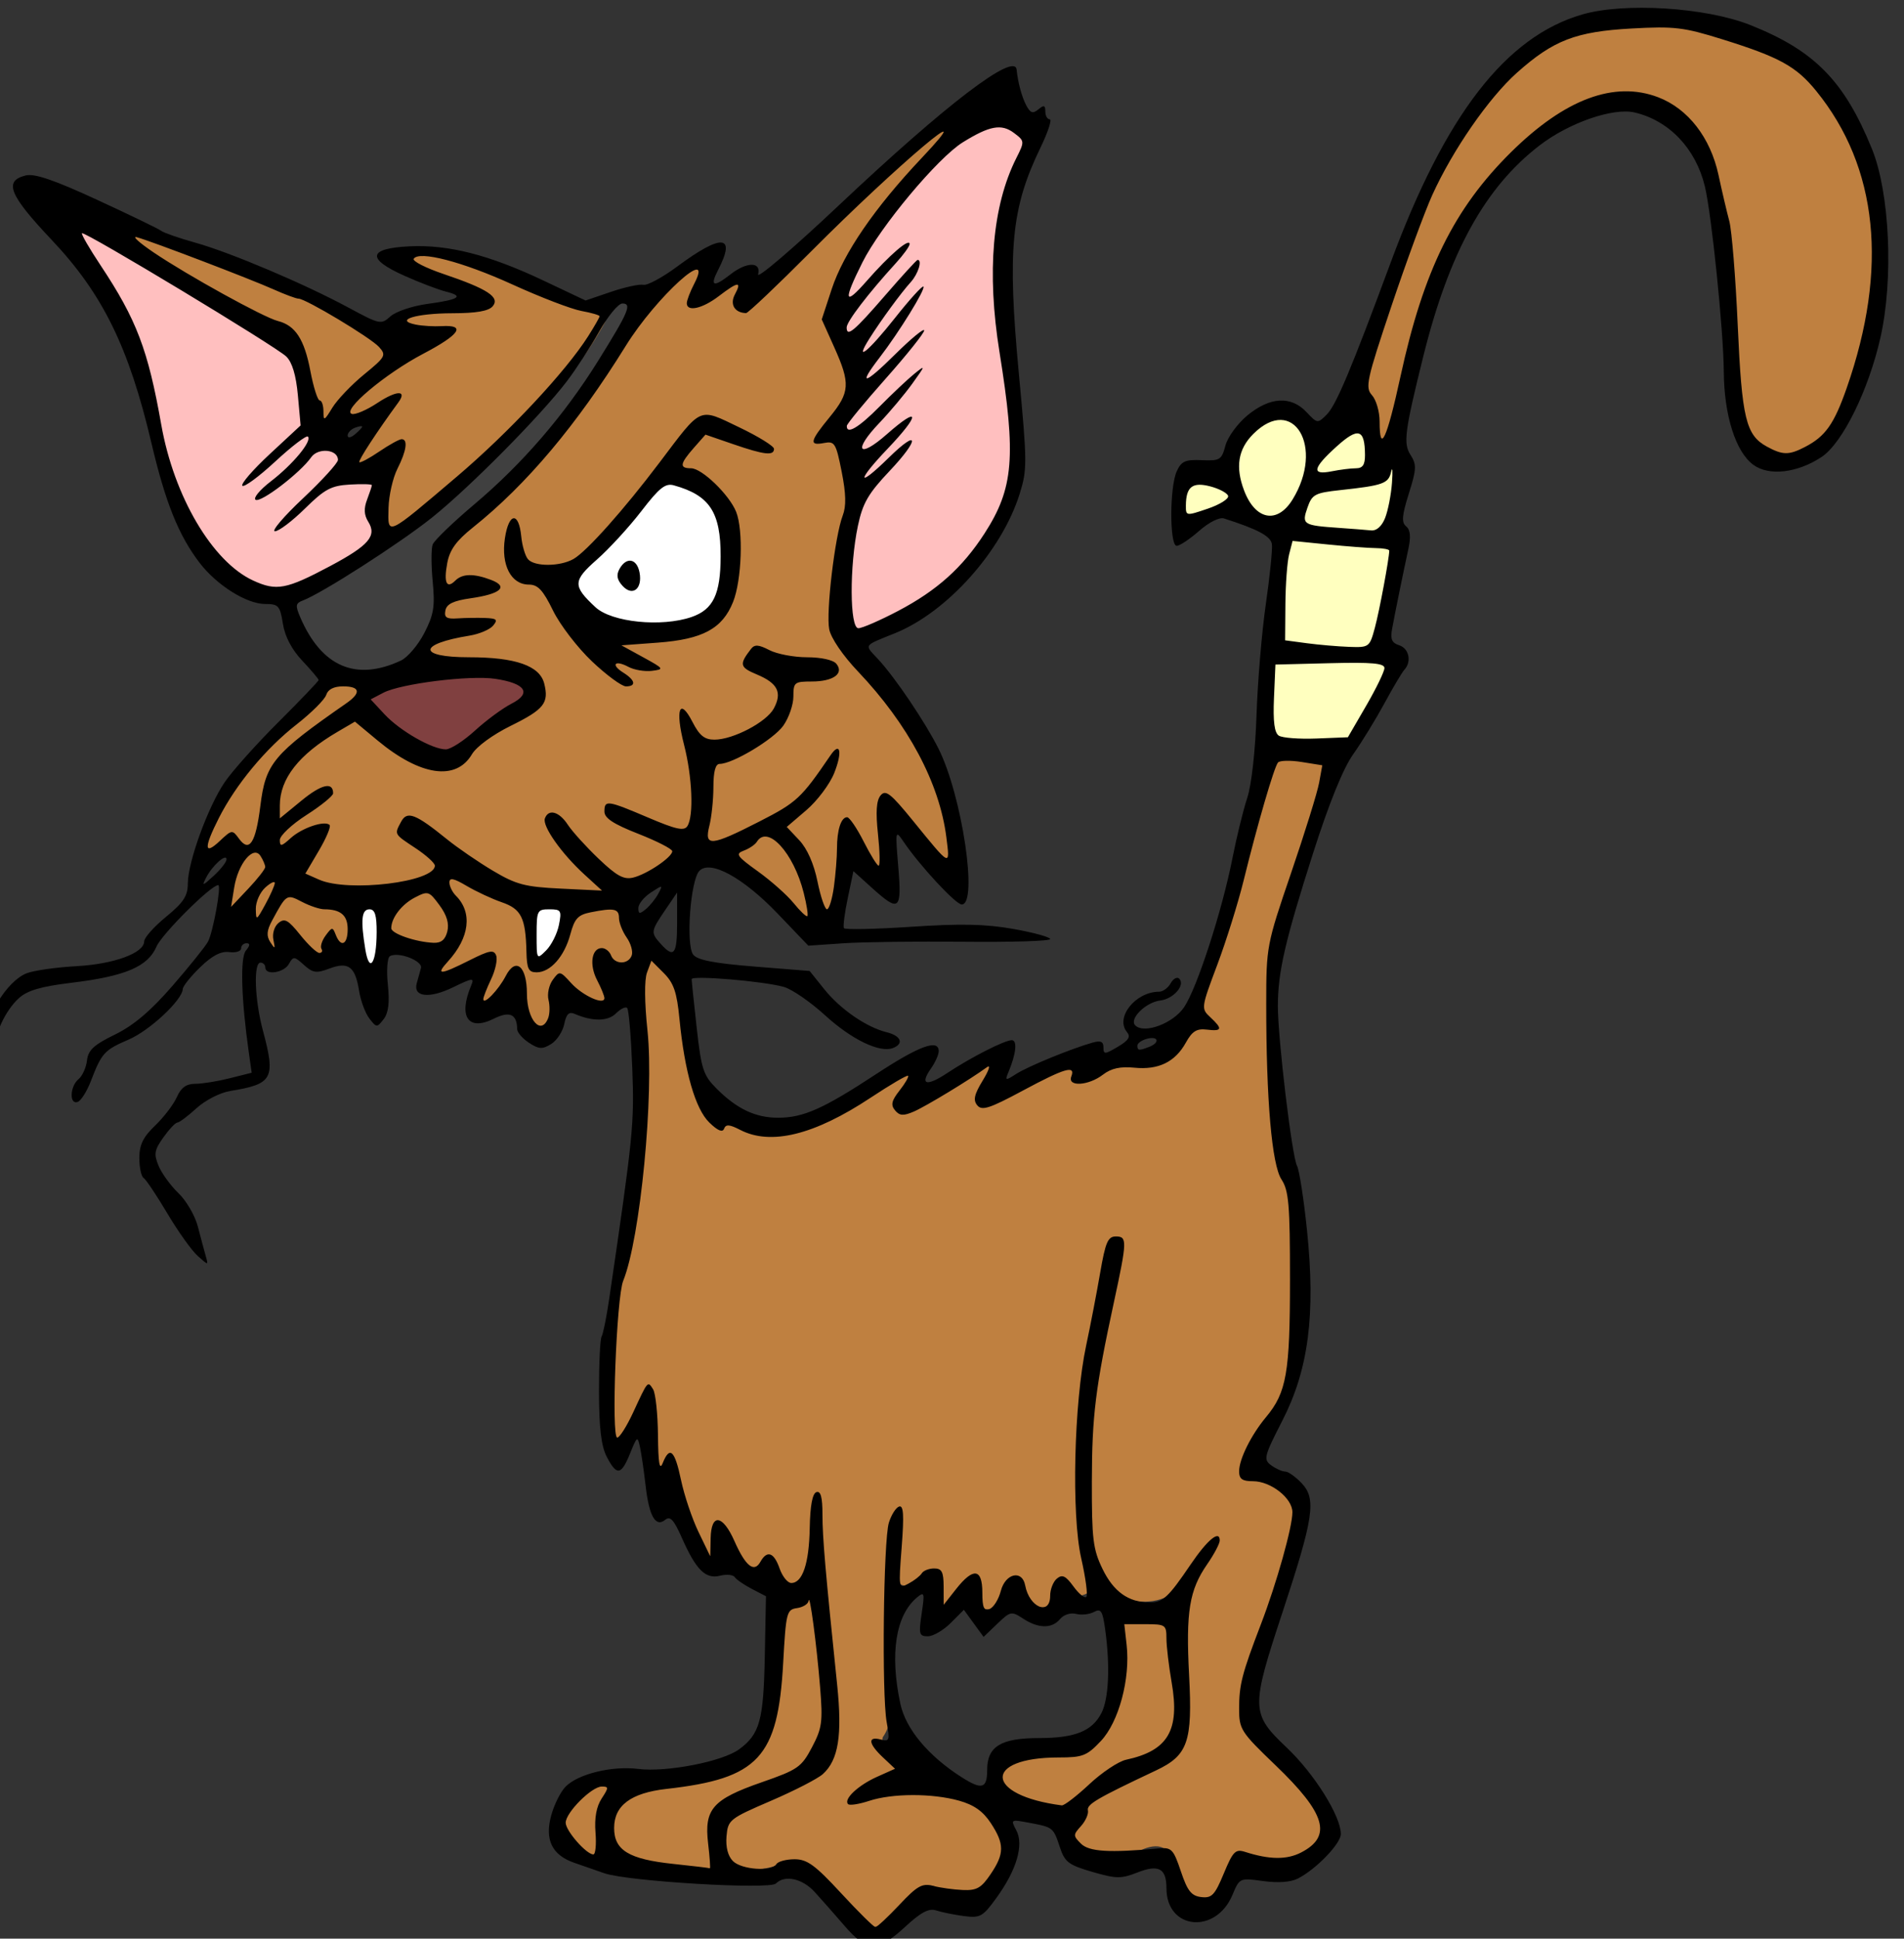 <?xml version="1.0"?><svg width="393" height="400" xmlns="http://www.w3.org/2000/svg">
 <rect width="100%" height="100%" fill="#333333" stroke="none"/>
 <title>Fighting cat bandage</title>

 <g>
  <title>Layer 1</title>
  <g display="inline" id="layer1">
   <path fill="#ffffff" id="path2652" d="m75.781,186c-4.941,2.176 -2.206,9.113 -1.312,13.031c2.702,4.043 5.54,-1.558 4.875,-4.5c0.051,-2.867 0.951,-8.83 -3.562,-8.531z"/>
   <path fill="#ffffff" id="path2654" d="m112.312,186c-4.872,1.267 -3.419,8.054 -2.875,11.719c2.892,3.32 6.399,-2.331 7.312,-5.156c0.689,-3.333 1.428,-7.874 -3.562,-6.594c-0.291,0.014 -0.586,-0.026 -0.875,0.031z"/>
   <path fill="#ffffff" id="path2656" d="m137.906,98.562c-5.589,1.392 -7.796,8.221 -12.085,11.672c-3.112,3.652 -11.997,9.242 -5.822,14.421c6.186,6.719 17.209,6.902 25.156,3.344c6.911,-4.166 5.906,-14.043 4.375,-20.812c-1.238,-5.053 -6.529,-8.7 -11.625,-8.625zm-7.906,19.375c0.997,1.566 -0.431,2.585 -0.562,0.594c0.084,-0.183 0.411,-1.051 0.562,-0.594z"/>
   <path fill="#ffffbf" id="path2628" d="m247.031,98.188c-4.629,0.1 -6.178,9.388 -1.188,9.75c3.196,-1.215 10.178,-1.873 9.281,-6.594c-1.809,-2.335 -5.25,-3.225 -8.094,-3.156z"/>
   <path fill="#ffffbf" id="path2630" d="m263.531,84.812c-8.389,1.463 -12.368,12.033 -7.594,18.969c1.731,4.822 8.52,6.096 11.375,1.688c5.086,-5.458 6.895,-20.625 -3.781,-20.656z"/>
   <path fill="#ffffbf" id="path2632" d="m279.562,87.625c-4,1.759 -8.584,5.195 -9.5,9.562c1.98,4.178 7.881,1.039 11.344,1c3.439,-1.949 3.048,-9.204 -0.75,-10.594c-0.364,0.014 -0.732,-0.029 -1.094,0.031z"/>
   <path fill="#ffffbf" id="path2634" d="m285.531,96.719c-2.417,3.246 -8.039,1.617 -11.594,2.906c-4.904,-0.424 -9.232,7.863 -4.219,10.312c5.115,0.362 11.044,2.744 15.875,0.438c4.892,-5.346 3.1,-13.588 3.969,-20.156c-1.344,2.167 -2.688,4.333 -4.031,6.5z"/>
   <path fill="#ffffbf" id="path2636" d="m266.719,109.812c-3.408,1.445 -2.605,7.368 -3.147,10.78c0.296,4.183 -1.494,10.587 0.764,13.315c6.294,0.417 13.671,2.826 19.383,0.28c3.433,-6.055 3.831,-13.74 4.812,-20.625c-1.844,-4.428 -8.506,-1.443 -12.08,-2.953c-3.247,-0.134 -6.491,-0.817 -9.732,-0.797z"/>
   <path fill="#ffffbf" id="path2638" d="m274.062,135.094c-3.875,0.668 -9.88,-1.194 -12.492,1.071c-0.091,5.401 -1.844,11.744 0.836,16.679c4.831,2.817 10.994,0.834 16.344,1.188c3.559,-5.016 7.704,-10.634 8.75,-16.688c-2.369,-4.181 -8.741,-1.459 -12.719,-2.256l-0.719,0.006z"/>
   <path fill="#804040" id="path2624" d="m95.875,138.219c-7.072,0.678 -15.172,0.605 -20.906,5.281c0.762,4.971 6.343,7.755 10.219,10.469c3.731,2.776 9.01,3.462 12.25,-0.375c3.582,-4.057 9.667,-5.661 12.438,-10.312c-0.502,-5.568 -8.433,-4.998 -12.562,-5.125l-0.999,0.043l-0.438,0.019z"/>
   <path fill="#404040" id="path2620" d="m128.312,60.938c-5.845,2.606 -7.418,10.237 -11.562,14.781c-14.689,18.911 -33.23,35.177 -54.656,46.406c-5.423,2.649 -0.292,8.939 1.844,12.156c5.984,8.746 21.104,7.081 25.156,-2.719c4.136,-5.797 0.445,-13.845 3.031,-19.594c15.635,-13.621 30.588,-28.943 39.156,-48.094c0.498,-1.769 -1.292,-3.238 -2.969,-2.938z"/>
   <path fill="#ffbfbf" id="path2612" d="m204.906,24.594c-12.111,3.677 -19.349,15.488 -26.416,25.185c-1.986,3.83 -5.177,7.756 -4.959,12.315c4.085,0.952 -3.715,5.706 0.75,7.844c2.05,1.197 5.074,-3.047 2.75,0.438c-2.637,3.76 3.662,2.884 1.062,5.219c-2.877,3.283 2.664,4.113 -0.969,6.312c-2.057,1.982 -7.134,7.798 -1.656,8.469c3.325,-1.498 -0.996,2.2 1.375,3.406c3.409,0.444 1.587,1.099 0.281,3.25c-0.822,2.397 2.702,3.522 -0.031,5.75c-3.34,8.41 -3.871,18.362 -2.188,27.094c3.018,3.648 7.933,-1.149 11.281,-2.188c14.654,-7.306 26.516,-22.98 23.875,-40.031c-2.134,-18.659 -6.793,-38.927 2.312,-56.531c2.025,-4.129 -4.134,-7.073 -7.469,-6.531z"/>
   <path fill="#ffbfbf" id="path2614" d="m15.75,47.75c-0.502,4.784 4.771,8.484 6.469,12.875c10.364,15.837 7.435,36.738 19.281,51.781c4.647,6.931 13.747,13.622 22.156,8.719c5.062,-3.031 12.58,-4.805 14.75,-10.875c-0.147,-3.27 -2.483,-6.262 0.125,-9.5c2.606,-4.538 -4.944,-2.234 -7.906,-2.438c-2.88,0.734 2.941,-3.424 0.188,-5.469c-0.909,-2.331 -5.207,-0.883 -5.344,-1.969c-1.091,-2.734 -2.362,-5.451 -2.094,-9.062c0.033,-5.372 -2.421,-10.577 -7.594,-12.719c-12.616,-7.557 -25.102,-16.339 -38.25,-22.438c-1.121,-0.295 -1.498,0.052 -1.781,1.094z"/>
   <path fill="#bf8040" id="path2568" d="m192.688,26.406c-14.135,10.702 -25.808,24.973 -39.438,36.094c1.02,-2.405 0.753,-6.271 -2.812,-4.781c-2.025,0.816 -4.664,3.412 -6.312,3.531c1.651,-2.358 2.945,-8.567 -1.75,-6.906c-13.366,9.397 -19.281,25.866 -30.247,37.636c-5.932,7.902 -14.744,13.216 -20.596,21.082c-1.728,2.83 -2.41,10.885 2.75,8.594c1.109,-1.309 4.912,-1.176 4.875,-0.531c-3.441,0.726 -10.444,1.653 -8.75,6.781c1.035,2.054 6.06,0.896 5.938,1.469c-3.038,0.562 -11.601,2.087 -8.031,6.656c6.684,3.166 15.876,-0.666 21.656,4.531c3.028,4.367 -3.97,6.612 -6.719,8.344c-4.833,1.609 -7.019,8.009 -12.219,8.312c-7.211,-0.634 -12.254,-6.596 -17.781,-10.562c-7.902,4.659 -18.706,11.067 -17,21.875c1.78,1.67 1.648,1.684 0.125,3.719c-1.589,3.96 3.861,4.304 5.562,1.562c2.131,-1.626 4.775,-2.423 2.344,0.781c-1.931,3.485 -6.057,7.586 0.406,8.344c8.008,2.193 17.314,1.998 24.938,-1.469c4.118,-2.377 0.023,-6.49 -2.781,-7.844c-1.488,-0.177 -4.27,-3.734 -1.531,-3.094c9.457,6.18 18.413,15.179 30.562,14.656c4.083,0.417 8.185,0.311 12.281,0.312c-4.566,-5.022 -9.994,-9.295 -13.344,-15.156c4.546,4.293 8.289,10.61 14.531,12.594c4.046,-0.724 9.379,-2.69 10.781,-6.875c-1.162,-4.716 -7.826,-4.787 -11.312,-7.375c4.455,0.765 9.331,5.614 13.812,3.281c3.522,-4.793 1.026,-11.628 0.688,-17.094c-1.137,-3.659 -0.456,-2.562 1.531,-1.156c5.479,2.002 11.637,-2.157 15.406,-5.281c-3.314,4.749 -9.738,5.705 -13.906,8.969c-1.295,5.224 -2.168,11.113 -1.312,16.406c3.225,3.462 8.03,-1.32 11.531,-2.344c1.867,-0.765 4.542,-2.515 5.719,-3.031c-3.776,3.584 2.86,6.193 3.406,9.875c2.275,3.232 0.592,10.906 5.719,10.812c4.236,-4.143 2.081,-11.369 3.562,-16.719c1.713,0.04 2.78,6.84 5.906,7.094c4.412,-1.53 1.089,-8.145 2.031,-11.75c-0.1,-3.535 3.23,2.439 4.375,3.094c2.974,2.09 4.932,9.077 9.281,6.906c2.12,-5.463 -1.092,-11.739 -2.656,-17.062c-4.228,-11.245 -12.776,-19.799 -19.875,-29.094c-2.793,-6.711 0.202,-14.394 0.844,-21.312c2.461,-6.709 0.876,-13.837 -1.344,-20.375c-5.452,0.643 0.68,-3.711 1.5,-6.219c4.165,-6.667 -3.706,-13.467 -2.828,-19.832c3.827,-14.026 14.833,-24.232 23.515,-35.168c0.64,-2.97 -0.817,-2.863 -3.031,-2.281zm-47,61.156c2.078,0.117 3.999,1.42 5.906,2.219c-0.954,-0.613 -6.714,-1.708 -5.906,-2.219zm-1.406,1.062c-2.424,2.016 -8.341,8.438 -2.344,9.812c5.841,1.863 9.91,8.457 9,14.656c0.276,6.544 -1.085,15.615 -9.062,16.625c-4.943,1.419 -10.274,0.806 -15.25,2.344c4.065,4.4 -0.661,2.597 -1.75,4.281c-6.14,-4.253 -8.16,-12.186 -13.719,-16.906c-3.525,-0.179 -5.938,-3.336 -5.219,-6.938c0.351,0.216 1.368,5.517 4.438,5.562c9.566,2.241 15.142,-7.675 20.719,-13.469c4.781,-5.463 8.708,-11.841 13.938,-16.812l-0.664,0.747l-0.086,0.096zm13.781,47.156c3.575,1.866 10.498,1.111 12.625,2.469c-3.462,0.353 -9.248,1.101 -8.75,3.438c-0.993,-2.853 -5.211,-3.419 -6.375,-5.406c0.691,-1.064 1.236,-1.267 2.5,-0.5z"/>
   <path fill="#bf8040" id="path2570" d="m87.125,51.156c-4.109,-0.284 -3.287,5.093 0.188,5.438c3.708,1.948 10.177,3.466 12.219,5.594c-5.331,1.661 -12.16,-0.672 -16.75,2.719c-1.979,4.705 5.926,3.644 7.25,4.344c-6.565,4.693 -15.223,7.891 -19.344,15.062c0.116,4.777 5.864,1.975 8.062,0.438c-1.833,3.767 -5.928,6.823 -5.938,11.188c2.789,2.535 6.289,-1.996 8.469,-2.281c-1.705,4.842 -4.245,10.814 -2.188,15.844c4.675,2.371 8.355,-4.033 11.965,-6.072c12.457,-11.027 25.78,-22.154 33.816,-36.959c1.012,-4.77 -5.758,-3.428 -8.308,-5.422c-9.794,-3.168 -19.05,-9.08 -29.442,-9.89z"/>
   <path fill="#bf8040" id="path2572" d="m27.562,48.094c-2.107,3.897 4.412,5.62 6.781,7.781c8.081,5.546 17.528,8.965 25.594,14.312c2.755,5.329 3.076,12.36 6.281,17.062c3.952,0.683 5.099,-4.995 8.094,-6.75c2.095,-2.646 9.004,-6.154 5.094,-10.031c-14.099,-11.849 -32.702,-15.94 -49.594,-22.875c-0.757,-0.046 -1.879,-0.506 -2.25,0.5z"/>
   <path fill="#bf8040" id="path2580" d="m157.688,171c-2.524,0.942 -5.223,2.592 -6.75,4.812c1.427,5.117 8.114,7.215 11.188,11.531c1.525,2.926 7.197,4.958 6.344,0.031c-1.65,-5.807 -3.639,-15.262 -10.781,-16.375z"/>
   <path fill="#bf8040" id="path2578" d="m92.25,180.094c-4.129,3.957 5.279,8.242 1.469,13.156c-1.212,2.808 -7.081,7.818 -1.312,8.656c2.655,-0.332 6.525,-3.457 8,-2.812c-0.49,2.962 -4.075,6.829 -0.688,9.125c3.535,-0.122 4.948,-5.182 6.75,-6.188c0.766,3.805 0.303,11.44 5.875,11.219c3.986,-1.756 2.032,-6.969 3.312,-10.031c2.631,2.14 7.453,7.268 10.562,3.562c1.061,-2.737 -3.336,-7.234 -1.688,-8.812c2.158,4.515 9.689,1.398 7.281,-3.281c-2.256,-3.403 -1.689,-10.413 -7.375,-8.469c-4.966,-0.448 -8.419,3.506 -9.312,8.062c-0.904,1.539 -2.375,4.677 -4.344,4.344c-0.415,-5.402 -0.439,-12.886 -7.088,-14.436c-3.652,-1.256 -7.768,-4.584 -11.444,-4.096z"/>
   <path fill="#bf8040" id="path2576" d="m87.656,182.781c-4.516,0.561 -9.903,5.714 -7.844,10.469c3.867,2.159 11.264,5.662 13.906,0.219c1.494,-3.888 -1.661,-10.515 -6.062,-10.688z"/>
   <path fill="#bf8040" id="path2582" d="m59.062,183.625c-3.333,2.04 -6.147,6.98 -5.156,10.969c1.885,4.062 4.134,-0.17 4.719,-2.469c2.772,1.812 6.218,9.266 9.312,4.719c0.24,-1.975 0.363,-2.303 1.75,-0.688c4.91,0.993 5.141,-8.239 0.875,-9.469c-3.947,-0.646 -7.556,-2.855 -11.5,-3.062z"/>
   <path fill="#bf8040" id="path2574" d="m70.031,139.875c-4.922,0.992 -6.85,6.81 -11.046,9.248c-7.69,6.873 -15.223,15.342 -17.766,25.565c1.112,4.335 5.268,-0.286 6.75,-0.344c2.557,3.622 6.867,0.079 6.656,-3.406c1.109,-6.379 2.112,-13.604 8.312,-17.188c3.741,-4.035 10.424,-5.796 12.469,-11.094c-0.056,-2.614 -3.39,-2.886 -5.375,-2.781z"/>
   <path fill="#bf8040" id="path2586" d="m52.188,174.312c-4.71,1.696 -5.705,7.864 -6.062,12.281c3.79,3.448 6.991,-3.298 9.5,-5.719c1.814,-2.482 -0.101,-7.063 -3.438,-6.562z"/>
   <path fill="#bf8040" id="path2590" d="m55.562,180.438c-3.695,1.489 -7.048,8.581 -2.406,10.719c3.42,-2.16 5.4,-6.935 5.344,-10.938c-0.944,0.154 -2.079,-0.277 -2.938,0.219z"/>
   <path fill="#bf8040" id="path2550" d="m341.125,4.406c-10.233,-0.117 -21.478,1.289 -28.531,9.469c-17.744,16.045 -24.007,40.13 -30.969,62.156c-1.63,4.872 2.186,8.982 1.656,13.875c2.719,4.124 5.409,-1.96 5.552,-4.61c4.215,-17.809 8.717,-36.591 21.854,-50.203c7.558,-8.128 18.917,-17.315 30.812,-13.438c11.683,5.351 12.949,19.18 14.269,30.4c1.858,12.21 0.735,25.07 4.043,36.944c2.828,5.911 11.092,7.863 15.875,3c8.046,-7.999 9.416,-20.236 11.562,-30.875c2.547,-17.39 -2.574,-37.102 -16.688,-48.25c-8.814,-4.76 -19.208,-8.969 -29.438,-8.469z"/>
   <path fill="#bf8040" id="path2552" d="m230.625,336.031c1.045,8.244 -0.193,18.182 -6.5,23.938c-6.014,1.979 -14.46,0.104 -18.719,5.625c-0.646,5.052 6.276,6.61 9.875,7.938c6.291,2.649 10.003,-5.211 15.25,-7.406c5.213,-2.802 13.271,-4.743 13.031,-12.125c0.322,-6.737 -0.916,-13.427 -1.438,-20.125c-2.679,1.122 -12.981,-2.437 -11.5,2.156z"/>
   <path fill="#bf8040" id="path2556" d="m123.344,367.125c-3.429,1.891 -7.847,5.32 -7.875,9.562c1.532,4.128 3.216,5.332 9.369,8.04c0.118,-6.299 0.717,-10 1.193,-16.04c-0.244,-1.134 -1.596,-1.864 -2.688,-1.562z"/>
   <path fill="#bf8040" id="path2554" d="m165.25,329.906c-6.21,1.921 -3.952,10.39 -5.312,15.211c-0.573,8.066 -2.895,18.592 -12.313,20.351c-6.904,2.668 -17.665,0.726 -21.531,8.438c-2.889,5.102 1.802,10.37 6.906,11.062c4.396,0.449 9.893,3.468 13.875,1.312c1.82,-4.896 -0.994,-12.807 5.625,-14.875c6.89,-2.806 15.841,-5.105 17.844,-13.375c1.981,-8.496 -0.464,-17.536 -1.594,-26.031c-0.431,-1.486 -1.997,-2.325 -3.5,-2.094z"/>
   <path fill="#bf8040" id="path2548" d="m272.344,155.656c-4.381,-0.189 -10.479,-0.068 -11.5,5.344c-4.422,15.003 -8.807,30.277 -13.375,45.156c-1.446,2.288 3.973,5.102 0.125,4.844c-4.614,1.333 -5.851,7.856 -11.406,7.719c-4.831,-0.154 -9.191,1.737 -13.719,2.906c-2.396,-4.259 -8.024,0.707 -11.312,1.562c-2.617,0.709 -6.152,3.781 -8.25,3c-0.16,-2.304 8.948,-11.915 -3.344,-5.125c-4.31,2.395 -8.74,5.782 -13.531,6.719c0.321,-3.165 7.589,-11.512 -5.531,-3.688c-8.54,5.302 -19.277,11.479 -29.438,6.781c-4.107,1.405 -5.365,-4.297 -6.688,-7.125c-3.523,-8.401 -0.188,-20.125 -8.469,-26.094c-5.054,-1.157 -3.381,6.234 -3.828,9.218c0.126,19.777 -0.3,39.718 -5.11,58.907c-0.858,9.353 -3.832,21.243 -2.027,30.556c3.889,3.471 6.734,-6.234 8.558,-7.993c0.987,3.947 3.434,24.889 4.499,15.333c2.123,5.801 2.314,9.293 5.876,14.542c1.842,5.927 5.599,2.033 4.125,-4.625c2.339,3.257 3.308,10.791 8.719,10.344c1.866,-0.579 1.618,-4.089 2.531,-0.469c0.629,3.798 6.095,5.243 7.531,1.188c1.402,-3.271 1.391,-6.922 1.438,-10.438c0.766,15.454 4.109,31.011 2.594,46.469c-2.093,6.948 -11.082,7.541 -16.219,11.406c-4.573,1.438 -8.087,6.415 -5.281,10.906c2.793,4.052 9.225,2.909 12.969,1.125c7.15,-1.189 9.375,7.738 14.281,10.969c2.028,3.086 5.66,3.371 7.629,0.121c2.616,-1.803 5.834,-7.931 9.246,-5.715c5.534,5.147 13.294,-1.593 14.031,-7.688c0.942,-7.404 -7.367,-12.849 -14.188,-12.438c-5.339,-0.641 -12.029,0.189 -16.5,0.438c2.38,-3.175 6.72,-3.451 10.156,-4.844c-1.1,-1.999 -5.429,-4.362 -4.719,-6.531c3.405,-4.836 0.91,-11.978 1.822,-17.562c0.053,-7.688 -0.051,-15.386 0.428,-23.063c0.378,2.909 -1.306,10.899 3.781,9.094c1.655,-1.211 4.939,-4.716 4.531,-0.562c-2.081,10.252 5.806,2.302 7.125,-0.5c1.583,-1.268 0.415,3.328 1.656,4.375c1.41,3.415 5.427,1.607 6,-1.219c1.192,-0.678 1.242,-5.808 2.281,-2.469c0.323,6.05 9.712,7.466 8.719,0.312c0.617,-2.907 2.436,2.751 4.469,2.375c5.289,-0.926 0.99,-8.059 0.969,-11.312c-1.298,-11.937 -0.631,-24.344 0.594,-36.281c3.232,-8.248 2.391,-17.92 5.031,-26.125c1.544,1.116 -0.629,5.874 -0.519,8.047c-3.664,19.716 -7.873,40.492 -3.106,60.328c2.791,8.249 16.462,9.131 19.438,0.531c2.17,-0.936 2.044,-4.348 3.594,-5.094c-3.089,5.792 -6.494,11.419 -5.279,18.31c-0.78,7.628 0.719,16.398 -1.94,23.378c-6.911,5.69 -19.094,7.124 -20.906,17.375c2.047,4.264 8.802,5.646 13.188,4.25c2.204,-1.744 7.127,-3.103 7.156,1.125c1.323,3.491 2.375,9.336 7.438,8.344c5.134,-0.123 3.876,-6.901 7.125,-9.562c1.244,-1.19 3.406,2.171 5.562,1.438c5.218,0.531 14.144,-2.884 12.062,-9.469c-3.608,-7.677 -11.8,-12.61 -15.745,-19.688c-0.252,-6.07 -0.182,-12.284 2.995,-17.562c2.453,-7.178 5.445,-14.14 6.656,-21.75c3.712,-6.044 -4.439,-11.145 -9.594,-11.812c-1.009,-6.598 4.929,-10.726 7.594,-16.062c3.515,-12.026 1.432,-25.082 1.938,-37.5c0.74,-6.008 -4.038,-10.604 -3.188,-16.531c-1.007,-13.48 -3.118,-27.431 -0.844,-40.781c2.386,-5.25 3.127,-11.281 6.125,-16.219c1.466,-7.002 4.547,-13.826 5.562,-21.062c-0.865,0.042 -1.729,0.083 -2.594,0.125z"/>
   <path fill="#000000" id="path2384" d="m174.332,397.369c-2.014,-2.337 -4.795,-5.487 -6.179,-7c-2.553,-2.789 -6.165,-3.576 -7.999,-1.743c-1.301,1.301 -30.511,-0.44 -35.393,-2.11c-1.925,-0.658 -4.772,-1.649 -6.327,-2.201c-4.497,-1.596 -6.012,-4.724 -4.681,-9.667c0.612,-2.275 1.966,-4.988 3.008,-6.03c2.621,-2.621 9.568,-4.308 14.975,-3.635c5.858,0.728 17.415,-1.523 20.844,-4.061c4.251,-3.145 5.02,-5.94 5.279,-19.187l0.243,-12.383l-2.92,-1.513c-1.606,-0.832 -3.188,-1.923 -3.515,-2.425c-0.327,-0.502 -1.697,-0.636 -3.044,-0.298c-2.999,0.753 -4.951,-1.187 -7.897,-7.846c-1.631,-3.687 -2.407,-4.53 -3.406,-3.701c-1.979,1.643 -3.338,-0.695 -4.055,-6.976c-0.344,-3.011 -0.866,-6.6 -1.16,-7.975c-0.511,-2.384 -0.606,-2.326 -2.047,1.25c-1.833,4.548 -2.764,4.682 -4.826,0.694c-1.14,-2.204 -1.585,-5.961 -1.596,-13.481c-0.009,-5.734 0.235,-10.832 0.542,-11.329c0.307,-0.497 1.013,-3.993 1.568,-7.769c4.96,-33.741 5.201,-36.155 4.756,-47.64c-0.251,-6.476 -0.724,-12.042 -1.051,-12.369c-0.327,-0.327 -1.363,0.175 -2.303,1.114c-1.662,1.662 -4.817,1.705 -8.5,0.116c-1.214,-0.524 -1.757,-0 -2.189,2.109c-0.316,1.543 -1.54,3.395 -2.719,4.115c-1.806,1.104 -2.526,1.061 -4.561,-0.273c-1.329,-0.871 -2.424,-2.136 -2.432,-2.81c-0.039,-3.122 -1.548,-3.792 -4.84,-2.149c-5.285,2.637 -7.354,-0.424 -4.648,-6.875c0.682,-1.626 0.322,-1.588 -3.765,0.398c-4.911,2.386 -8.276,1.998 -7.467,-0.862c0.27,-0.956 0.659,-2.362 0.863,-3.124c0.402,-1.498 -4.763,-3.457 -6.418,-2.434c-0.535,0.331 -0.72,2.935 -0.416,5.877c0.385,3.732 0.129,5.82 -0.874,7.113c-1.37,1.768 -1.472,1.763 -2.943,-0.143c-0.838,-1.086 -1.794,-3.665 -2.125,-5.731c-0.8,-5.002 -2.208,-6.053 -6.128,-4.573c-2.7,1.019 -3.412,0.917 -5.255,-0.751c-1.998,-1.808 -2.193,-1.821 -3.1,-0.2c-1.029,1.839 -4.868,2.414 -4.868,0.729c0,-0.55 -0.45,-1 -1,-1c-1.47,0 -1.196,7.682 0.5,14c2.667,9.936 2.066,11.051 -6.735,12.479c-2.091,0.339 -5.16,1.907 -6.973,3.564c-1.781,1.627 -3.557,2.958 -3.947,2.958c-0.39,0 -1.685,1.371 -2.879,3.047c-1.871,2.627 -2.008,3.438 -0.995,5.883c0.646,1.559 2.499,4.104 4.118,5.655c1.619,1.551 3.413,4.641 3.987,6.867c0.574,2.226 1.302,4.948 1.617,6.048c0.573,1.999 0.573,1.999 -1.662,0.002c-1.23,-1.099 -4.045,-5.044 -6.258,-8.768c-2.212,-3.724 -4.416,-7.014 -4.897,-7.311c-0.481,-0.298 -0.875,-2.149 -0.875,-4.114c0,-2.727 0.771,-4.311 3.255,-6.691c1.79,-1.715 3.805,-4.356 4.479,-5.868c0.878,-1.973 1.953,-2.75 3.802,-2.75c1.418,0 4.619,-0.514 7.113,-1.142l4.534,-1.142l-0.582,-4.108c-1.58,-11.152 -1.824,-19.635 -0.607,-21.101c0.861,-1.038 0.901,-1.507 0.128,-1.507c-0.617,0 -1.122,0.482 -1.122,1.072c0,0.589 -1.101,0.927 -2.446,0.751c-1.705,-0.223 -3.521,0.722 -6,3.125c-1.955,1.895 -3.573,3.919 -3.596,4.499c-0.09,2.273 -6.836,8.572 -11.168,10.429c-5.009,2.147 -5.583,2.776 -7.79,8.541c-0.825,2.155 -2.062,4.105 -2.75,4.334c-1.74,0.579 -1.586,-3.227 0.191,-4.701c0.792,-0.658 1.58,-2.4 1.75,-3.872c0.246,-2.131 1.42,-3.218 5.756,-5.33c3.824,-1.863 7.351,-4.842 11.836,-10c3.514,-4.041 6.832,-8.164 7.374,-9.163c1.056,-1.948 2.824,-11.684 2.123,-11.684c-1.503,0 -11.623,10.081 -12.757,12.708c-1.78,4.121 -6.44,6.1 -17.523,7.443c-6.322,0.766 -9.11,1.583 -10.879,3.189c-2.808,2.549 -5.121,7.575 -5.121,11.127c0,1.393 -0.45,2.532 -1,2.532c-0.55,0 -1,-1.948 -1,-4.329c0,-5.258 4.63,-12.907 8.769,-14.487c1.502,-0.573 6.106,-1.227 10.231,-1.452c7.762,-0.424 14,-2.713 14,-5.138c0,-0.745 2.025,-3.013 4.5,-5.041c3.615,-2.962 4.501,-4.313 4.504,-6.87c0.006,-4.432 4.171,-15.873 7.617,-20.924c1.583,-2.32 6.591,-7.916 11.128,-12.436c4.537,-4.52 8.25,-8.404 8.25,-8.63c0,-0.227 -1.512,-2.016 -3.36,-3.975c-2.186,-2.318 -3.588,-4.987 -4.012,-7.64c-0.595,-3.722 -0.914,-4.077 -3.66,-4.077c-3.832,0 -10.022,-3.893 -13.555,-8.525c-4.318,-5.662 -7.024,-12.389 -9.908,-24.634c-4.671,-19.837 -10.069,-30.829 -20.617,-41.984c-8.754,-9.258 -9.918,-12.13 -5.378,-13.27c1.835,-0.461 5.802,0.887 14.75,5.01c6.732,3.102 12.689,5.983 13.239,6.401c0.55,0.418 3.7,1.514 7,2.435c7.286,2.033 22.599,8.52 31.671,13.419c6.469,3.493 6.731,3.547 8.661,1.801c1.094,-0.99 4.504,-2.142 7.578,-2.559c6.621,-0.899 7.698,-1.603 3.887,-2.543c-1.538,-0.379 -5.404,-1.854 -8.59,-3.276c-7.9,-3.527 -7.517,-5.663 1.089,-6.073c8.001,-0.381 16.397,1.761 27.505,7.015l8.801,4.163l5.241,-1.782c2.883,-0.98 5.897,-1.636 6.699,-1.458c0.802,0.178 3.94,-1.517 6.973,-3.766c9.216,-6.835 12.219,-6.595 8.459,0.675c-1.768,3.418 -0.999,3.707 2.526,0.95c3.374,-2.639 6.404,-2.652 5.717,-0.025c-0.284,1.086 7.225,-5.326 16.688,-14.25c22.112,-20.854 36.303,-31.68 36.67,-27.975c0.262,2.64 1.084,5.677 2.001,7.39c0.85,1.588 1.353,1.75 2.495,0.802c1.14,-0.946 1.43,-0.858 1.43,0.435c0,0.892 0.411,1.622 0.914,1.622c0.503,0 -0.363,2.636 -1.923,5.857c-6.04,12.47 -6.858,21.049 -4.449,46.683c1.724,18.346 1.732,19.752 0.138,24.806c-3.713,11.779 -14.947,24.322 -25.68,28.673c-6.715,2.722 -6.41,2.247 -3.471,5.419c3.475,3.749 9.648,12.895 12.415,18.394c4.859,9.656 8.223,32.17 4.806,32.169c-1.237,-0 -8.623,-7.957 -11.998,-12.926c-1.715,-2.525 -1.736,-2.428 -1.103,5.177c0.748,8.991 0.205,9.42 -5.451,4.309l-3.809,-3.441l-1.17,5.576c-0.643,3.067 -0.999,5.853 -0.791,6.191c0.208,0.338 6.461,0.211 13.895,-0.283c10.26,-0.681 15.344,-0.573 21.097,0.449c4.169,0.741 7.58,1.678 7.58,2.084c0,0.405 -7.987,0.656 -17.75,0.557c-9.762,-0.099 -20.994,0.042 -24.958,0.314l-7.208,0.494l-6.292,-6.574c-7.175,-7.496 -13.989,-11.215 -16.213,-8.847c-1.833,1.952 -2.806,15.252 -1.263,17.266c0.86,1.123 4.304,1.794 12.61,2.459l11.426,0.915l3,3.74c3.335,4.157 8.711,7.868 12.898,8.901c2.981,0.736 3.626,2.367 1.291,3.263c-2.72,1.044 -8.534,-1.763 -13.999,-6.758c-2.995,-2.737 -6.819,-5.37 -8.499,-5.852c-4.126,-1.183 -19.043,-2.438 -19.043,-1.602c0,0.368 0.473,4.915 1.052,10.104c0.948,8.504 1.354,9.738 4.106,12.49c4.18,4.18 8.017,5.996 12.67,5.996c5.217,0 9.333,-1.829 20.26,-9.005c8.9,-5.844 12.911,-7.31 12.911,-4.718c0,0.703 -0.721,2.307 -1.602,3.565c-2.371,3.384 -0.944,3.785 3.354,0.941c4.912,-3.251 11.851,-6.783 13.325,-6.783c1.18,0 0.903,2.761 -0.65,6.497c-0.791,1.903 -0.714,1.923 1.621,0.433c2.423,-1.546 11.341,-5.197 15.702,-6.429c1.671,-0.472 2.25,-0.218 2.25,0.988c0,1.47 0.28,1.458 2.962,-0.126c2.244,-1.326 2.702,-2.063 1.888,-3.044c-2.485,-2.994 1.771,-8.32 6.647,-8.32c0.772,0 1.842,-0.784 2.378,-1.742c0.536,-0.958 1.33,-1.386 1.764,-0.952c1.308,1.308 -1.166,4.173 -3.887,4.5c-3.044,0.366 -6.525,3.829 -5.179,5.151c1.848,1.815 7.82,-0.418 10.079,-3.769c2.668,-3.959 7.83,-19.861 9.962,-30.688c0.866,-4.4 2.248,-10.025 3.07,-12.5c0.873,-2.629 1.665,-9.698 1.906,-17c0.226,-6.875 1.094,-17.225 1.928,-23c0.834,-5.775 1.396,-11.332 1.249,-12.349c-0.238,-1.644 -2.896,-3.068 -9.888,-5.299c-0.94,-0.3 -3.095,0.778 -5.132,2.566c-1.931,1.696 -4.014,3.083 -4.629,3.083c-1.488,0 -1.481,-12.108 0.009,-15.38c0.952,-2.09 1.753,-2.446 5.163,-2.297c3.749,0.164 4.096,-0.05 4.885,-3.011c0.47,-1.763 2.51,-4.556 4.565,-6.25c4.631,-3.817 8.983,-4.051 12.175,-0.652c2.231,2.374 2.293,2.382 4.179,0.495c1.928,-1.928 5.028,-9.3 13.211,-31.411c11.253,-30.407 23.715,-46.537 39.5,-51.126c8.703,-2.53 25.509,-1.479 34.694,2.171c13.268,5.271 19.409,11.521 25.124,25.566c3.676,9.035 4.482,26.797 1.763,38.883c-2.444,10.862 -7.845,21.823 -12.16,24.679c-5.006,3.313 -10.873,3.983 -14.094,1.61c-3.651,-2.689 -6.036,-10.238 -6.091,-19.276c-0.051,-8.34 -2.52,-32.461 -3.909,-38.189c-1.89,-7.793 -7.36,-13.545 -14.479,-15.225c-4.419,-1.043 -13.496,2.088 -19.583,6.753c-11.313,8.671 -18.741,22.141 -24.078,43.661c-3.802,15.331 -4.131,17.858 -2.632,20.202c1.307,2.044 1.271,2.93 -0.329,8.022c-1.425,4.534 -1.539,5.939 -0.551,6.76c0.877,0.728 1.006,2.145 0.433,4.776c-1.071,4.917 -2.73,13.058 -3.348,16.435c-0.376,2.056 -0.028,2.842 1.471,3.317c2.033,0.645 2.621,3.377 1.086,5.039c-0.483,0.522 -2.342,3.65 -4.131,6.95c-1.789,3.3 -4.693,8.033 -6.454,10.518c-2.081,2.937 -4.988,10.112 -8.305,20.5c-5.758,18.031 -7.232,24.438 -7.232,31.436c0,6.763 2.902,30.995 3.946,32.945c0.473,0.884 1.404,6.886 2.069,13.34c1.79,17.357 0.324,28.684 -5.074,39.224c-3.805,7.429 -3.961,8.05 -2.319,9.25c0.968,0.708 2.27,1.287 2.894,1.287c0.624,0 2.168,1.1 3.431,2.444c3.029,3.224 2.443,7.105 -4.027,26.698c-6.522,19.749 -6.487,20.803 0.917,27.823c5.68,5.385 11.162,14.137 11.162,17.82c0,1.974 -5.071,7.24 -8.837,9.176c-1.49,0.766 -4.101,0.959 -7.2,0.533c-4.836,-0.665 -4.871,-0.649 -6.328,2.838c-3.441,8.235 -13.634,7.222 -13.634,-1.355c0,-4.098 -1.602,-4.973 -5.968,-3.258c-3.397,1.334 -4.379,1.322 -9.339,-0.12c-4.893,-1.423 -5.677,-2.019 -6.691,-5.091c-1.349,-4.087 -1.382,-4.113 -6.366,-5.048c-3.769,-0.707 -3.823,-0.675 -2.628,1.557c1.601,2.991 0.081,8.179 -4.078,13.92c-2.849,3.934 -3.366,4.222 -6.758,3.775c-2.02,-0.266 -4.583,-0.786 -5.695,-1.155c-1.511,-0.501 -3.133,0.355 -6.416,3.386c-5.63,5.198 -7.876,5.163 -12.491,-0.193zm11.305,-4.347c3.7,-3.932 4.709,-4.497 6.975,-3.904c1.457,0.381 4.2,0.762 6.096,0.847c2.883,0.129 3.823,-0.401 5.75,-3.243c2.88,-4.249 2.891,-6.234 0.058,-10.555c-1.603,-2.445 -3.476,-3.769 -6.546,-4.629c-5.552,-1.555 -13.804,-1.538 -18.578,0.038c-2.071,0.683 -4.024,0.984 -4.34,0.667c-0.993,-0.993 2.055,-3.872 5.949,-5.618l3.74,-1.677l-2.49,-2.339c-3.002,-2.82 -3.214,-4.413 -0.493,-3.702c1.84,0.481 1.938,0.196 1.25,-3.633c-1.017,-5.658 -0.661,-37.447 0.46,-41.09c0.496,-1.614 1.446,-3.116 2.111,-3.338c0.916,-0.305 1.046,1.703 0.539,8.304c-0.663,8.626 -0.65,8.696 1.432,7.582c1.156,-0.618 2.378,-1.572 2.716,-2.119c0.338,-0.547 1.488,-0.995 2.556,-0.995c1.574,0 1.943,0.708 1.952,3.75l0.011,3.75l2.561,-3.25c3.548,-4.502 5.416,-4.254 5.416,0.719c0,3.116 0.322,3.845 1.499,3.393c0.824,-0.316 1.866,-1.99 2.314,-3.719c0.945,-3.647 4.42,-4.436 5.031,-1.143c0.848,4.565 5.156,6.339 5.156,2.122c0,-1.308 0.627,-2.898 1.392,-3.533c1.103,-0.915 1.813,-0.578 3.419,1.626c1.114,1.53 2.306,2.501 2.648,2.159c0.342,-0.342 -0.133,-3.94 -1.055,-7.996c-2.039,-8.966 -1.501,-32.051 1.024,-43.878c0.881,-4.125 2.182,-10.875 2.892,-15c1.088,-6.318 1.598,-7.5 3.235,-7.5c2.366,0 2.341,0.886 -0.384,13.5c-3.833,17.743 -4.541,23.482 -4.566,37.001c-0.022,11.942 0.232,14.032 2.199,18.096c2.271,4.691 5.369,6.903 9.671,6.903c2.809,0 3.869,-0.973 8.522,-7.825c3.465,-5.102 6.003,-7.194 6.003,-4.947c0,0.641 -1.166,2.847 -2.591,4.903c-3.691,5.326 -4.421,9.808 -3.733,22.895c0.726,13.8 -0.228,16.534 -6.863,19.664c-12.202,5.757 -14.293,6.983 -14.022,8.224c0.16,0.735 -0.484,2.195 -1.433,3.243c-1.632,1.803 -1.632,1.999 -0.004,3.625c1.663,1.66 5.828,1.916 16.045,0.983c2.661,-0.243 3.038,0.147 4.58,4.735c1.359,4.044 2.162,5.058 4.196,5.302c2.183,0.262 2.799,-0.382 4.664,-4.868c1.905,-4.585 2.404,-5.088 4.405,-4.447c5.019,1.607 8.604,1.644 11.553,0.119c6.478,-3.35 5.091,-8.051 -5.322,-18.034c-7.111,-6.817 -7.475,-7.383 -7.475,-11.625c0,-4.952 0.592,-7.246 4.503,-17.446c3.243,-8.459 6.497,-20.033 6.497,-23.11c0,-2.892 -4.454,-6.39 -8.135,-6.39c-2.222,0 -2.865,-0.46 -2.865,-2.05c0,-2.496 2.486,-7.497 5.555,-11.175c4.236,-5.077 4.945,-9.137 4.945,-28.32c0,-15.523 -0.245,-18.419 -1.755,-20.723c-1.994,-3.042 -3.157,-16.433 -3.148,-36.232c0.005,-11.817 0.083,-12.228 5.134,-27c2.821,-8.25 5.424,-16.624 5.784,-18.609l0.655,-3.609l-4.247,-0.679c-2.336,-0.374 -4.542,-0.325 -4.903,0.109c-0.8,0.961 -4.247,12.795 -7.067,24.265c-1.146,4.663 -3.606,12.527 -5.464,17.476c-3.339,8.89 -3.357,9.02 -1.434,10.811c2.6,2.422 2.455,2.939 -0.718,2.556c-2.093,-0.253 -3.02,0.322 -4.327,2.678c-2.218,4.001 -5.635,5.669 -10.617,5.18c-2.926,-0.287 -4.797,0.127 -6.5,1.436c-2.988,2.297 -7.363,2.554 -6.53,0.383c0.925,-2.41 -1.329,-1.753 -10.058,2.934c-6.825,3.664 -8.389,4.168 -9.349,3.012c-0.895,-1.078 -0.636,-2.236 1.152,-5.167c1.274,-2.088 1.654,-3.3 0.849,-2.709c-3.44,2.524 -12.671,8.122 -15.13,9.175c-2.133,0.913 -2.911,0.859 -3.847,-0.269c-0.922,-1.11 -0.721,-1.988 0.938,-4.097c1.161,-1.476 1.951,-2.843 1.756,-3.038c-0.195,-0.195 -3.689,1.853 -7.764,4.551c-11.587,7.671 -20.574,9.886 -26.881,6.624c-2.209,-1.142 -2.979,-1.2 -3.335,-0.25c-0.311,0.83 -1.308,0.416 -3.042,-1.265c-2.89,-2.801 -5.108,-10.493 -6.169,-21.39c-0.538,-5.528 -1.177,-7.396 -3.231,-9.45l-2.56,-2.56l-0.909,2.45c-0.554,1.493 -0.516,6.159 0.097,11.95c1.403,13.251 -1.477,42.939 -5.011,51.656c-1.394,3.439 -2.492,32.344 -1.229,32.344c0.488,0 1.98,-2.362 3.314,-5.25c3.037,-6.57 2.966,-6.489 4.084,-4.721c0.512,0.809 0.966,5.071 1.009,9.471c0.057,5.822 0.325,7.387 0.983,5.75c1.45,-3.607 2.485,-2.647 3.775,3.5c0.664,3.163 2.293,8 3.621,10.75l2.415,5l0.079,-3.75c0.109,-5.189 2.481,-4.889 4.919,0.621c2.284,5.163 4.051,6.575 5.341,4.269c1.382,-2.47 2.803,-1.983 3.968,1.36c0.575,1.65 1.661,3 2.413,3c2.324,0 3.676,-4.02 3.809,-11.326c0.084,-4.614 0.554,-7.145 1.378,-7.421c0.89,-0.299 1.25,1.033 1.25,4.628c0,4.72 0.607,11.753 3.031,35.119c1.082,10.434 0.269,15.513 -2.949,18.426c-1.049,0.949 -5.884,3.436 -10.744,5.527c-8.529,3.669 -8.848,3.924 -9.141,7.3c-0.193,2.23 0.286,4.087 1.321,5.122c1.783,1.783 7.998,2.215 8.982,0.624c0.34,-0.55 2.026,-1 3.748,-1c2.592,0 4.24,1.202 9.596,7c3.556,3.85 6.745,7 7.086,7c0.341,0 2.567,-2.069 4.946,-4.597zm-39.476,-12.658c-0.835,-7.106 0.918,-9.101 11.108,-12.644c7.414,-2.578 8.161,-3.098 10.323,-7.19c2.089,-3.953 2.264,-5.241 1.684,-12.411c-0.717,-8.864 -2.155,-19.659 -2.374,-17.82c-0.077,0.649 -1.153,1.324 -2.391,1.5c-2.134,0.303 -2.281,0.886 -2.856,11.32c-1.077,19.528 -5.081,23.847 -24.092,25.989c-7.33,0.826 -10.802,3.416 -10.802,8.06c0,4.602 3.049,6.451 12.228,7.415c4,0.42 7.389,0.825 7.531,0.899c0.142,0.075 -0.019,-2.229 -0.359,-5.119zm-23.245,-2.265c-0.239,-3.002 0.186,-5.352 1.266,-7c1.483,-2.263 1.485,-2.481 0.025,-2.481c-2.085,0 -7.446,5.377 -7.446,7.469c0,1.658 4.262,6.531 5.712,6.531c0.441,0 0.641,-2.034 0.443,-4.519zm101.905,-9.94c2.622,-2.453 6.044,-4.734 7.604,-5.069c8.664,-1.863 11.137,-6.054 9.413,-15.954c-0.592,-3.4 -1.076,-7.494 -1.076,-9.099c0,-2.777 -0.211,-2.918 -4.349,-2.918l-4.349,0l0.481,4.27c0.785,6.963 -1.609,15.902 -5.308,19.825c-2.894,3.069 -3.753,3.405 -8.694,3.405c-15.786,0 -15.298,7.843 0.615,9.885c0.493,0.063 3.042,-1.892 5.664,-4.344zm-21.06,-2.984c0,-4.824 2.821,-6.557 10.675,-6.557c7.421,0 10.971,-1.416 12.9,-5.145c1.517,-2.934 1.827,-9.642 0.794,-17.18c-0.541,-3.946 -0.875,-4.474 -2.338,-3.691c-0.939,0.503 -2.599,0.68 -3.689,0.395c-1.129,-0.295 -2.542,0.157 -3.284,1.051c-1.678,2.022 -4.479,1.995 -7.638,-0.075c-2.41,-1.579 -2.621,-1.537 -5.335,1.063l-2.826,2.707l-2.035,-2.794l-2.035,-2.794l-2.731,2.731c-1.502,1.502 -3.62,2.731 -4.708,2.731c-1.789,0 -1.91,-0.447 -1.273,-4.698c0.645,-4.299 0.564,-4.581 -0.952,-3.323c-4.413,3.662 -5.662,11.622 -3.445,21.958c1.107,5.163 5.735,10.72 12.57,15.093c4.265,2.729 5.35,2.43 5.35,-1.473zm33.418,-149.164c2.296,-0.881 1.943,-2.3 -0.418,-1.683c-1.1,0.288 -2,0.921 -2,1.406c0,1.045 0.319,1.082 2.418,0.276zm-124.026,-5.972c0.333,-0.869 0.361,-2.556 0.062,-3.75c-0.299,-1.194 0.097,-3.046 0.881,-4.116c1.391,-1.9 1.48,-1.884 3.795,0.669c2.366,2.61 6.876,4.642 6.864,3.094c-0.003,-0.45 -0.687,-2.123 -1.519,-3.719c-1.645,-3.154 -1.13,-6.598 0.986,-6.598c0.729,0 1.585,0.675 1.901,1.5c0.736,1.917 3.529,1.947 4.259,0.046c0.307,-0.799 -0.157,-2.475 -1.031,-3.723c-0.874,-1.248 -1.589,-3.069 -1.589,-4.046c0,-1.918 -1.032,-2.121 -5.87,-1.154c-2.594,0.519 -3.298,1.286 -4.178,4.553c-1.234,4.582 -4.114,7.823 -6.952,7.823c-1.671,0 -2.016,-0.7 -2.1,-4.25c-0.164,-7.001 -1.072,-8.823 -5.082,-10.202c-2.015,-0.693 -5.274,-2.209 -7.241,-3.37c-2.718,-1.604 -3.577,-1.776 -3.577,-0.716c0,0.767 0.599,1.994 1.331,2.726c3.47,3.47 2.848,8.645 -1.631,13.562c-2.629,2.887 -1.66,2.837 4.444,-0.229c4.137,-2.078 5.027,-2.238 5.505,-0.992c0.314,0.818 -0.154,3.014 -1.04,4.88c-0.886,1.866 -1.61,3.718 -1.61,4.114c0,1.354 3.128,-1.871 4.628,-4.771c2.055,-3.975 4.372,-2.03 4.372,3.67c0,5.399 2.95,8.756 4.392,4.998zm-35.407,-17.671c0.011,-3.562 -0.36,-4.75 -1.485,-4.75c-1.635,0 -1.858,2.198 -0.846,8.327c0.836,5.061 2.31,2.799 2.33,-3.577zm37.616,-1.503c0.6,-3.002 0.452,-3.247 -1.976,-3.247c-2.498,0 -2.625,0.252 -2.625,5.222c0,5.201 0.008,5.214 1.976,3.247c1.087,-1.087 2.268,-3.437 2.625,-5.222zm-49.01,4.901c-0.29,-0.469 0.101,-1.706 0.87,-2.75c1.308,-1.776 1.44,-1.786 2.075,-0.147c1.054,2.718 2.464,2.064 2.464,-1.143c0,-2.876 -1.438,-4.101 -4.832,-4.113c-0.918,-0.003 -2.983,-0.692 -4.591,-1.53c-3.176,-1.656 -3.202,-1.64 -6.151,3.809c-1.136,2.098 -1.232,3.193 -0.395,4.5c0.97,1.514 1.049,1.455 0.64,-0.486c-0.264,-1.256 0.188,-2.756 1.046,-3.468c1.266,-1.051 1.995,-0.651 4.494,2.463c1.64,2.045 3.415,3.718 3.944,3.718c0.529,0 0.725,-0.384 0.435,-0.853zm73.409,-5.379l0,-6.232l-2.5,3.679c-2.959,4.354 -2.987,4.589 -0.845,6.956c2.71,2.994 3.345,2.158 3.345,-4.403zm-47.431,1.811c0.415,-1.654 -0.102,-3.38 -1.631,-5.448c-2.147,-2.903 -2.354,-2.968 -5.059,-1.569c-2.729,1.411 -4.88,4.207 -4.88,6.344c0,1.112 5.069,2.856 8.731,3.004c1.565,0.063 2.412,-0.632 2.839,-2.331zm-35.611,-9.984c0.023,-0.498 -0.858,-0.09 -1.958,0.905c-1.1,0.995 -1.981,2.978 -1.958,4.405c0.04,2.492 0.118,2.457 1.958,-0.905c1.054,-1.925 1.935,-3.907 1.958,-4.405zm109.175,2.02c-2.088,-8.291 -7.455,-14.14 -9.677,-10.545c-0.364,0.589 -1.571,1.406 -2.682,1.818c-1.8,0.666 -1.482,1.135 2.911,4.291c2.713,1.949 6.031,4.897 7.373,6.551c1.343,1.654 2.611,2.859 2.82,2.677c0.208,-0.181 -0.127,-2.338 -0.745,-4.791zm-30.006,0.146c0.98,-1.831 0.921,-1.839 -1.555,-0.217c-1.415,0.927 -2.573,2.364 -2.573,3.193c0,1.25 0.265,1.287 1.555,0.217c0.855,-0.71 2.013,-2.147 2.573,-3.193zm36.236,-1.401c0.35,-2.552 0.636,-6.115 0.636,-7.918c0,-3.825 0.849,-6.442 2.09,-6.442c0.482,0 2.016,2.25 3.41,5c1.394,2.75 2.787,5 3.096,5c0.31,0 0.249,-2.928 -0.134,-6.506c-0.491,-4.585 -0.333,-6.944 0.534,-7.989c1.043,-1.256 2.067,-0.454 6.715,5.256c7.803,9.588 7.634,9.504 6.868,3.404c-1.405,-11.19 -7.877,-23.33 -18.255,-34.247c-3.102,-3.262 -5.564,-6.871 -5.927,-8.687c-0.697,-3.486 1.175,-19.27 2.782,-23.461c0.753,-1.963 0.692,-4.512 -0.216,-9.083c-1.167,-5.87 -1.442,-6.319 -3.613,-5.904c-3.169,0.606 -2.969,-0.322 1.15,-5.349c4.181,-5.102 4.297,-6.908 0.928,-14.415l-2.572,-5.73l2.046,-6.232c2.436,-7.419 8.87,-16.801 18.537,-27.027c13.306,-14.076 -4.961,1.332 -22.704,19.15c-7.02,7.05 -13.095,12.812 -13.5,12.803c-2.355,-0.049 -3.403,-1.804 -2.304,-3.858c1.486,-2.776 0.666,-2.685 -3.343,0.373c-3.387,2.583 -6.589,3.288 -6.589,1.45c0,-0.577 0.687,-2.377 1.526,-4c4.306,-8.328 -7.851,2.683 -14.117,12.786c-10.141,16.349 -20.509,28.666 -31.537,37.467c-3.455,2.757 -4.803,4.621 -5.314,7.347c-0.761,4.058 -0.135,5.428 1.66,3.632c1.458,-1.458 3.809,-1.504 7.381,-0.146c3.679,1.399 2.017,2.898 -4.199,3.787c-3.588,0.513 -4.968,1.179 -5.226,2.521c-0.28,1.452 0.228,1.785 2.488,1.633c1.562,-0.105 4.132,-0.143 5.712,-0.085c2.412,0.089 2.677,0.342 1.65,1.579c-0.673,0.81 -2.865,1.739 -4.872,2.064c-10.684,1.728 -10.756,4.463 -0.117,4.463c9.617,0 14.615,1.747 15.54,5.432c1.006,4.007 -0.039,5.324 -6.913,8.713c-3.737,1.843 -7.078,4.294 -8.015,5.879c-3.282,5.556 -10.672,4.466 -19.495,-2.874l-4.65,-3.868l-3.604,2.109c-7.97,4.663 -11.896,9.673 -11.896,15.18l0,2.67l4.494,-3.683c4.116,-3.373 6.506,-3.919 6.506,-1.487c0,0.524 -2.475,2.537 -5.5,4.472c-3.025,1.935 -5.5,4.258 -5.5,5.162c0,1.406 0.325,1.349 2.25,-0.399c2.332,-2.117 7.026,-3.696 8.023,-2.699c0.314,0.314 -0.684,2.697 -2.217,5.297l-2.787,4.727l2.834,1.254c6.018,2.664 23.897,0.506 23.897,-2.885c0,-0.535 -1.8,-2.164 -4,-3.619c-4.48,-2.965 -4.386,-2.792 -2.958,-5.46c1.228,-2.295 2.968,-1.627 9.458,3.629c2.2,1.782 6.475,4.71 9.5,6.507c4.793,2.847 6.593,3.32 14,3.677l8.5,0.41l-3.633,-3.322c-4.742,-4.336 -8.731,-9.996 -8.156,-11.572c0.742,-2.036 2.94,-1.432 4.728,1.298c0.918,1.401 3.782,4.562 6.365,7.023c3.74,3.565 5.192,4.356 7.135,3.886c2.84,-0.687 8.061,-4.208 8.061,-5.437c0,-0.464 -3.15,-2.079 -7,-3.59c-5.139,-2.016 -7,-3.236 -7,-4.588c0,-2.441 0.565,-2.363 9.035,1.241c5.783,2.461 7.415,2.814 8.089,1.75c1.34,-2.114 1.013,-10.133 -0.683,-16.753c-1.88,-7.338 -0.932,-9.925 1.734,-4.729c1.445,2.816 2.48,3.65 4.533,3.65c3.853,0 10.754,-3.626 12.261,-6.443c1.759,-3.287 0.799,-5.21 -3.498,-7.005c-3.562,-1.488 -3.695,-2.065 -1.215,-5.276c0.738,-0.955 1.57,-0.901 3.795,0.25c1.567,0.811 5.067,1.474 7.777,1.474c2.868,0 5.386,0.553 6.026,1.324c1.675,2.018 -0.604,3.676 -5.054,3.676c-3.582,0 -3.8,0.178 -3.8,3.096c0,1.703 -0.939,4.415 -2.088,6.028c-2,2.809 -10.447,7.877 -13.129,7.877c-0.863,0 -1.286,1.555 -1.29,4.75c-0.004,2.613 -0.377,6.212 -0.829,8c-1.11,4.388 0.273,4.272 10.322,-0.863c7.737,-3.954 8.621,-4.777 14.683,-13.67c2.016,-2.957 2.489,-0.651 0.756,3.681c-0.913,2.281 -3.489,5.714 -5.726,7.628l-4.066,3.48l2.586,2.747c1.636,1.738 3.015,4.858 3.755,8.497c0.643,3.163 1.526,5.75 1.962,5.75c0.436,0 1.079,-2.088 1.429,-4.64zm-49.919,-46.501c-2.989,-2.827 -6.615,-7.552 -8.057,-10.5c-2.067,-4.224 -3.122,-5.359 -4.982,-5.359c-3.684,0 -5.776,-4.042 -4.949,-9.558c0.799,-5.328 2.872,-5.554 3.375,-0.369c0.182,1.88 0.8,3.983 1.372,4.673c1.313,1.582 6.63,1.565 9.417,-0.031c2.72,-1.558 10.355,-10.115 17.725,-19.868c8.887,-11.76 7.979,-11.356 16.437,-7.316c3.969,1.896 7.217,3.903 7.217,4.459c0,1.478 -1.988,1.251 -8.416,-0.96l-5.729,-1.971l-2.396,2.721c-2.912,3.308 -3.037,4.221 -0.577,4.221c2.242,0 7.906,5.477 9.308,9c1.514,3.805 1.158,14.091 -0.642,18.591c-2.203,5.506 -6.27,7.699 -15.547,8.386l-7.5,0.555l4.5,2.467c4.307,2.361 4.384,2.481 1.799,2.796c-1.485,0.181 -3.661,-0.185 -4.836,-0.814c-2.83,-1.515 -3.746,-0.486 -1.061,1.191c2.479,1.548 2.722,2.829 0.538,2.829c-0.858,0 -4.006,-2.313 -6.995,-5.141zm20.529,-9.166c4.477,-1.538 5.993,-4.689 6.011,-12.493c0.021,-9.148 -2.26,-12.619 -9.647,-14.677c-1.766,-0.492 -2.996,0.483 -6.728,5.333c-2.512,3.264 -6.633,7.754 -9.158,9.976c-4.999,4.4 -5.03,5.443 -0.294,9.843c3.338,3.101 13.616,4.148 19.816,2.018zm-14.251,-6.448c-1.143,-1.263 -1.31,-2.232 -0.602,-3.496c1.418,-2.534 3.571,-2.146 4.123,0.744c0.649,3.397 -1.451,5.039 -3.521,2.752zm-73.738,58.019c-0.008,-0.421 -0.444,-1.44 -0.967,-2.265c-1.448,-2.282 -4.633,1.528 -5.435,6.5l-0.645,4l3.531,-3.735c1.942,-2.054 3.524,-4.079 3.516,-4.5zm-7.985,-1.561c0,-1.342 -2.899,1.228 -4.19,3.715c-0.965,1.858 -0.797,1.821 1.555,-0.342c1.45,-1.333 2.636,-2.851 2.636,-3.372zm2.584,-4.257c2.121,2.901 3.449,0.851 4.397,-6.792c1.092,-8.804 2.652,-10.664 17.769,-21.182c3.082,-2.145 2.821,-3.472 -0.683,-3.472c-1.918,0 -3.125,0.607 -3.49,1.755c-0.306,0.965 -3.064,3.713 -6.128,6.106c-6.382,4.984 -12.524,12.378 -16.03,19.296c-3.126,6.168 -3.071,7.802 0.16,4.767c2.531,-2.377 2.608,-2.387 4.004,-0.478zm48.688,-22.312c2.325,-2.126 5.722,-4.629 7.548,-5.562c4.238,-2.164 2.916,-4.189 -3.348,-5.128c-5.257,-0.788 -19.51,0.988 -23.125,2.882l-2.598,1.361l2.876,3.092c3.167,3.406 9.841,7.22 12.633,7.22c0.983,0 3.69,-1.74 6.015,-3.866zm183.955,-5.129c2.075,-3.573 3.772,-7.075 3.772,-7.783c0,-0.99 -2.597,-1.222 -11.25,-1.004l-11.25,0.283l-0.299,6.91c-0.21,4.844 0.089,7.164 1,7.758c0.715,0.466 4.214,0.731 7.777,0.59l6.478,-0.258l3.772,-6.496zm-199.228,-9.334c1.375,-0.644 3.544,-3.195 4.82,-5.67c1.959,-3.8 2.229,-5.454 1.735,-10.628c-0.322,-3.37 -0.323,-6.814 -0.001,-7.652c0.322,-0.838 4.236,-4.605 8.699,-8.371c9.829,-8.295 18.484,-18.331 25.444,-29.505c6.313,-10.135 7.035,-11.843 5.005,-11.843c-0.831,0 -2.971,2.588 -4.755,5.75c-1.784,3.163 -4.781,7.775 -6.661,10.25c-5.4,7.108 -20.148,22.006 -27.941,28.224c-6.656,5.31 -22.664,15.577 -26.589,17.053c-1.503,0.565 -1.579,1.04 -0.549,3.439c4.396,10.239 11.506,13.3 20.793,8.954zm201.035,-6.8c0.937,-3.48 2.94,-14.222 2.959,-15.87c0.003,-0.275 -1.232,-0.512 -2.744,-0.527c-1.513,-0.015 -6.003,-0.355 -9.98,-0.755l-7.23,-0.728l-0.712,2.755c-0.392,1.515 -0.738,6.13 -0.77,10.255l-0.058,7.5l4.5,0.6c2.475,0.33 6.395,0.667 8.711,0.75c4.128,0.147 4.234,0.068 5.324,-3.98zm-98.368,-3.461c7.965,-4.187 13.236,-8.913 17.777,-15.94c6.036,-9.34 6.575,-15.855 3.098,-37.468c-2.65,-16.478 -1.459,-30.193 3.476,-40c1.734,-3.447 1.727,-3.526 -0.498,-5.198c-2.571,-1.933 -5.045,-1.477 -10.555,1.946c-5.163,3.207 -16.996,17.354 -20.704,24.752c-4.02,8.021 -3.768,9.149 0.865,3.864c4.721,-5.386 8.873,-8.957 8.873,-7.633c0,0.453 -1.278,2.223 -2.841,3.934c-5.684,6.223 -10.159,12.069 -10.159,13.272c0,2.086 1.502,0.833 8.014,-6.686c3.453,-3.987 6.438,-7.25 6.632,-7.25c1.01,0 0.132,2.869 -1.396,4.562c-2.071,2.295 -6.127,7.833 -8.56,11.688c-3.227,5.113 -0.223,2.69 5.274,-4.254c3.005,-3.796 5.65,-6.715 5.879,-6.487c0.49,0.49 -5.035,9.437 -9.037,14.635c-4.596,5.969 -3.205,5.689 3.195,-0.644c3.3,-3.266 6,-5.489 6,-4.941c0,0.548 -3.586,5.034 -7.969,9.969c-4.383,4.935 -7.983,9.31 -8,9.722c-0.077,1.867 2.456,0.372 6.775,-4c2.581,-2.612 5.807,-5.65 7.168,-6.75c2.345,-1.895 2.324,-1.79 -0.4,2c-1.581,2.2 -4.659,5.87 -6.839,8.155c-5.499,5.763 -4.311,7.485 1.584,2.296c6.843,-6.024 6.937,-4.118 0.147,3c-6.51,6.825 -6.332,8.297 0.226,1.861c6.278,-6.162 6.427,-3.875 0.178,2.733c-4.421,4.675 -5.559,6.64 -6.546,11.307c-1.765,8.346 -1.708,21.148 0.094,21.148c0.779,0 4.492,-1.616 8.25,-3.592zm-117.268,-9.237c7.976,-4.244 9.676,-6.221 7.856,-9.135c-0.873,-1.398 -0.944,-2.725 -0.243,-4.569c0.543,-1.429 0.988,-2.773 0.988,-2.986c0,-0.213 -2.035,-0.27 -4.523,-0.125c-3.88,0.225 -5.2,0.93 -9.284,4.953c-2.619,2.58 -5.409,4.69 -6.199,4.69c-0.791,0 1.812,-3.056 5.784,-6.791c3.972,-3.735 7.222,-7.305 7.222,-7.933c0,-2.189 -4.09,-2.593 -5.524,-0.545c-2.241,3.2 -10.396,9.437 -11.471,8.773c-0.553,-0.342 0.865,-2.057 3.152,-3.812c4.533,-3.479 8.544,-8.323 7.64,-9.227c-0.313,-0.313 -3.334,1.991 -6.714,5.12c-3.38,3.129 -6.445,5.388 -6.812,5.021c-0.367,-0.367 2.187,-3.317 5.677,-6.556l6.344,-5.889l-0.564,-6.22c-0.376,-4.144 -1.175,-6.814 -2.396,-8.001c-2.146,-2.086 -41.672,-25.927 -42.168,-25.434c-0.185,0.184 1.539,3.156 3.83,6.606c7.424,11.178 9.803,17.419 12.535,32.889c2.62,14.835 10.553,28.289 18.962,32.159c4.829,2.222 6.821,1.848 15.907,-2.987zm26.052,-18.369c10.776,-9.154 22.53,-21.709 27.181,-29.032c1.303,-2.052 2.369,-3.914 2.369,-4.139c0,-0.225 -1.688,-0.716 -3.75,-1.091c-2.062,-0.375 -8.475,-2.836 -14.25,-5.468c-10.291,-4.69 -19.29,-7.03 -20.363,-5.294c-0.297,0.481 2.475,1.894 6.161,3.14c9.08,3.07 11.694,4.783 10.146,6.648c-0.826,0.996 -3.364,1.438 -8.317,1.448c-7.551,0.016 -12.116,1.426 -7.575,2.34c1.346,0.271 3.754,0.414 5.35,0.319c5.122,-0.307 3.767,1.725 -3.797,5.696c-7.864,4.129 -16.871,11.708 -14.753,12.414c0.686,0.229 3.066,-0.788 5.289,-2.259c3.978,-2.632 6.213,-2.691 4.323,-0.114c-4.409,6.013 -8.346,12.041 -8.054,12.333c0.195,0.195 2.045,-0.793 4.111,-2.195c2.066,-1.402 4.144,-2.549 4.617,-2.549c1.352,0 1.014,2.39 -0.862,6.096c-0.948,1.872 -1.776,5.518 -1.84,8.103c-0.145,5.789 -0.549,5.973 14.013,-6.397zm191.688,8.448c0.599,-1.512 1.236,-4.775 1.418,-7.25c0.181,-2.475 0.099,-3.488 -0.182,-2.252c-0.548,2.409 -1.631,2.795 -10.547,3.762c-5.17,0.56 -5.766,0.88 -6.714,3.598c-1.214,3.484 -0.928,3.671 6.388,4.182c2.75,0.192 5.799,0.43 6.775,0.53c1.1,0.112 2.188,-0.865 2.863,-2.57zm-32.409,-4.564c-0.201,-0.602 -1.864,-1.483 -3.696,-1.957c-3.674,-0.952 -4.99,0.087 -5.017,3.961c-0.015,2.159 0.048,2.168 4.531,0.64c2.501,-0.852 4.383,-2.042 4.182,-2.643zm13.289,0.786c6.711,-10.858 0.168,-21.811 -8.094,-13.549c-3.139,3.139 -3.733,6.818 -1.884,11.68c2.318,6.096 6.842,6.943 9.978,1.868zm13.108,-6.472c1.382,0 1.871,-0.722 1.86,-2.75c-0.03,-5.378 -1.389,-5.783 -5.861,-1.743c-4.963,4.483 -5.252,5.968 -0.999,5.118c1.719,-0.344 3.969,-0.625 5,-0.625zm92.677,-4.398c4.216,-2.18 6.011,-4.718 8.623,-12.193c8.6,-24.614 6.456,-45.524 -6.278,-61.23c-4.139,-5.104 -7.616,-7.017 -19.472,-10.712c-7.902,-2.463 -9.85,-2.694 -18.627,-2.21c-11.552,0.637 -16.182,2.42 -23.705,9.133c-5.812,5.186 -13.26,15.945 -17.478,25.247c-1.555,3.429 -5.343,13.729 -8.418,22.889c-5.129,15.277 -5.462,16.799 -4.019,18.393c0.865,0.956 1.573,3.39 1.573,5.409c0,6.904 1.499,3.668 4.325,-9.334c4.741,-21.815 11.043,-34.59 22.791,-46.203c11.109,-10.981 21.337,-14.8 30.385,-11.344c6.161,2.353 10.793,8.323 12.453,16.053c0.709,3.3 1.711,7.575 2.227,9.5c0.516,1.925 1.298,11.6 1.739,21.5c0.857,19.232 1.684,22.669 6.021,25.028c3.271,1.779 4.54,1.791 7.86,0.074zm-297.802,-4.193c0,-0.19 -0.675,-0.087 -1.5,0.229c-0.825,0.317 -1.5,1.033 -1.5,1.591c0,0.585 0.635,0.488 1.5,-0.229c0.825,-0.685 1.5,-1.401 1.5,-1.591zm0.391,-10.77c4.434,-3.629 4.62,-3.97 3.084,-5.667c-1.746,-1.929 -15.149,-9.972 -16.618,-9.972c-0.483,0 -2.786,-0.854 -5.118,-1.898c-4.86,-2.176 -25.247,-9.955 -28.239,-10.775c-1.1,-0.301 0.453,1.11 3.45,3.137c7.03,4.753 22.74,13.42 25.649,14.15c3.598,0.903 5.46,3.763 6.701,10.293c0.637,3.351 1.505,6.093 1.929,6.093c0.424,0 0.773,1.013 0.775,2.25c0.003,2.062 0.157,1.999 1.836,-0.75c1.008,-1.65 3.956,-4.738 6.55,-6.861z"/>
   <path fill="#bf8040" id="path2584"/>
   <path fill="#bf8040" id="path2588"/>
  </g>
 </g>
</svg>
